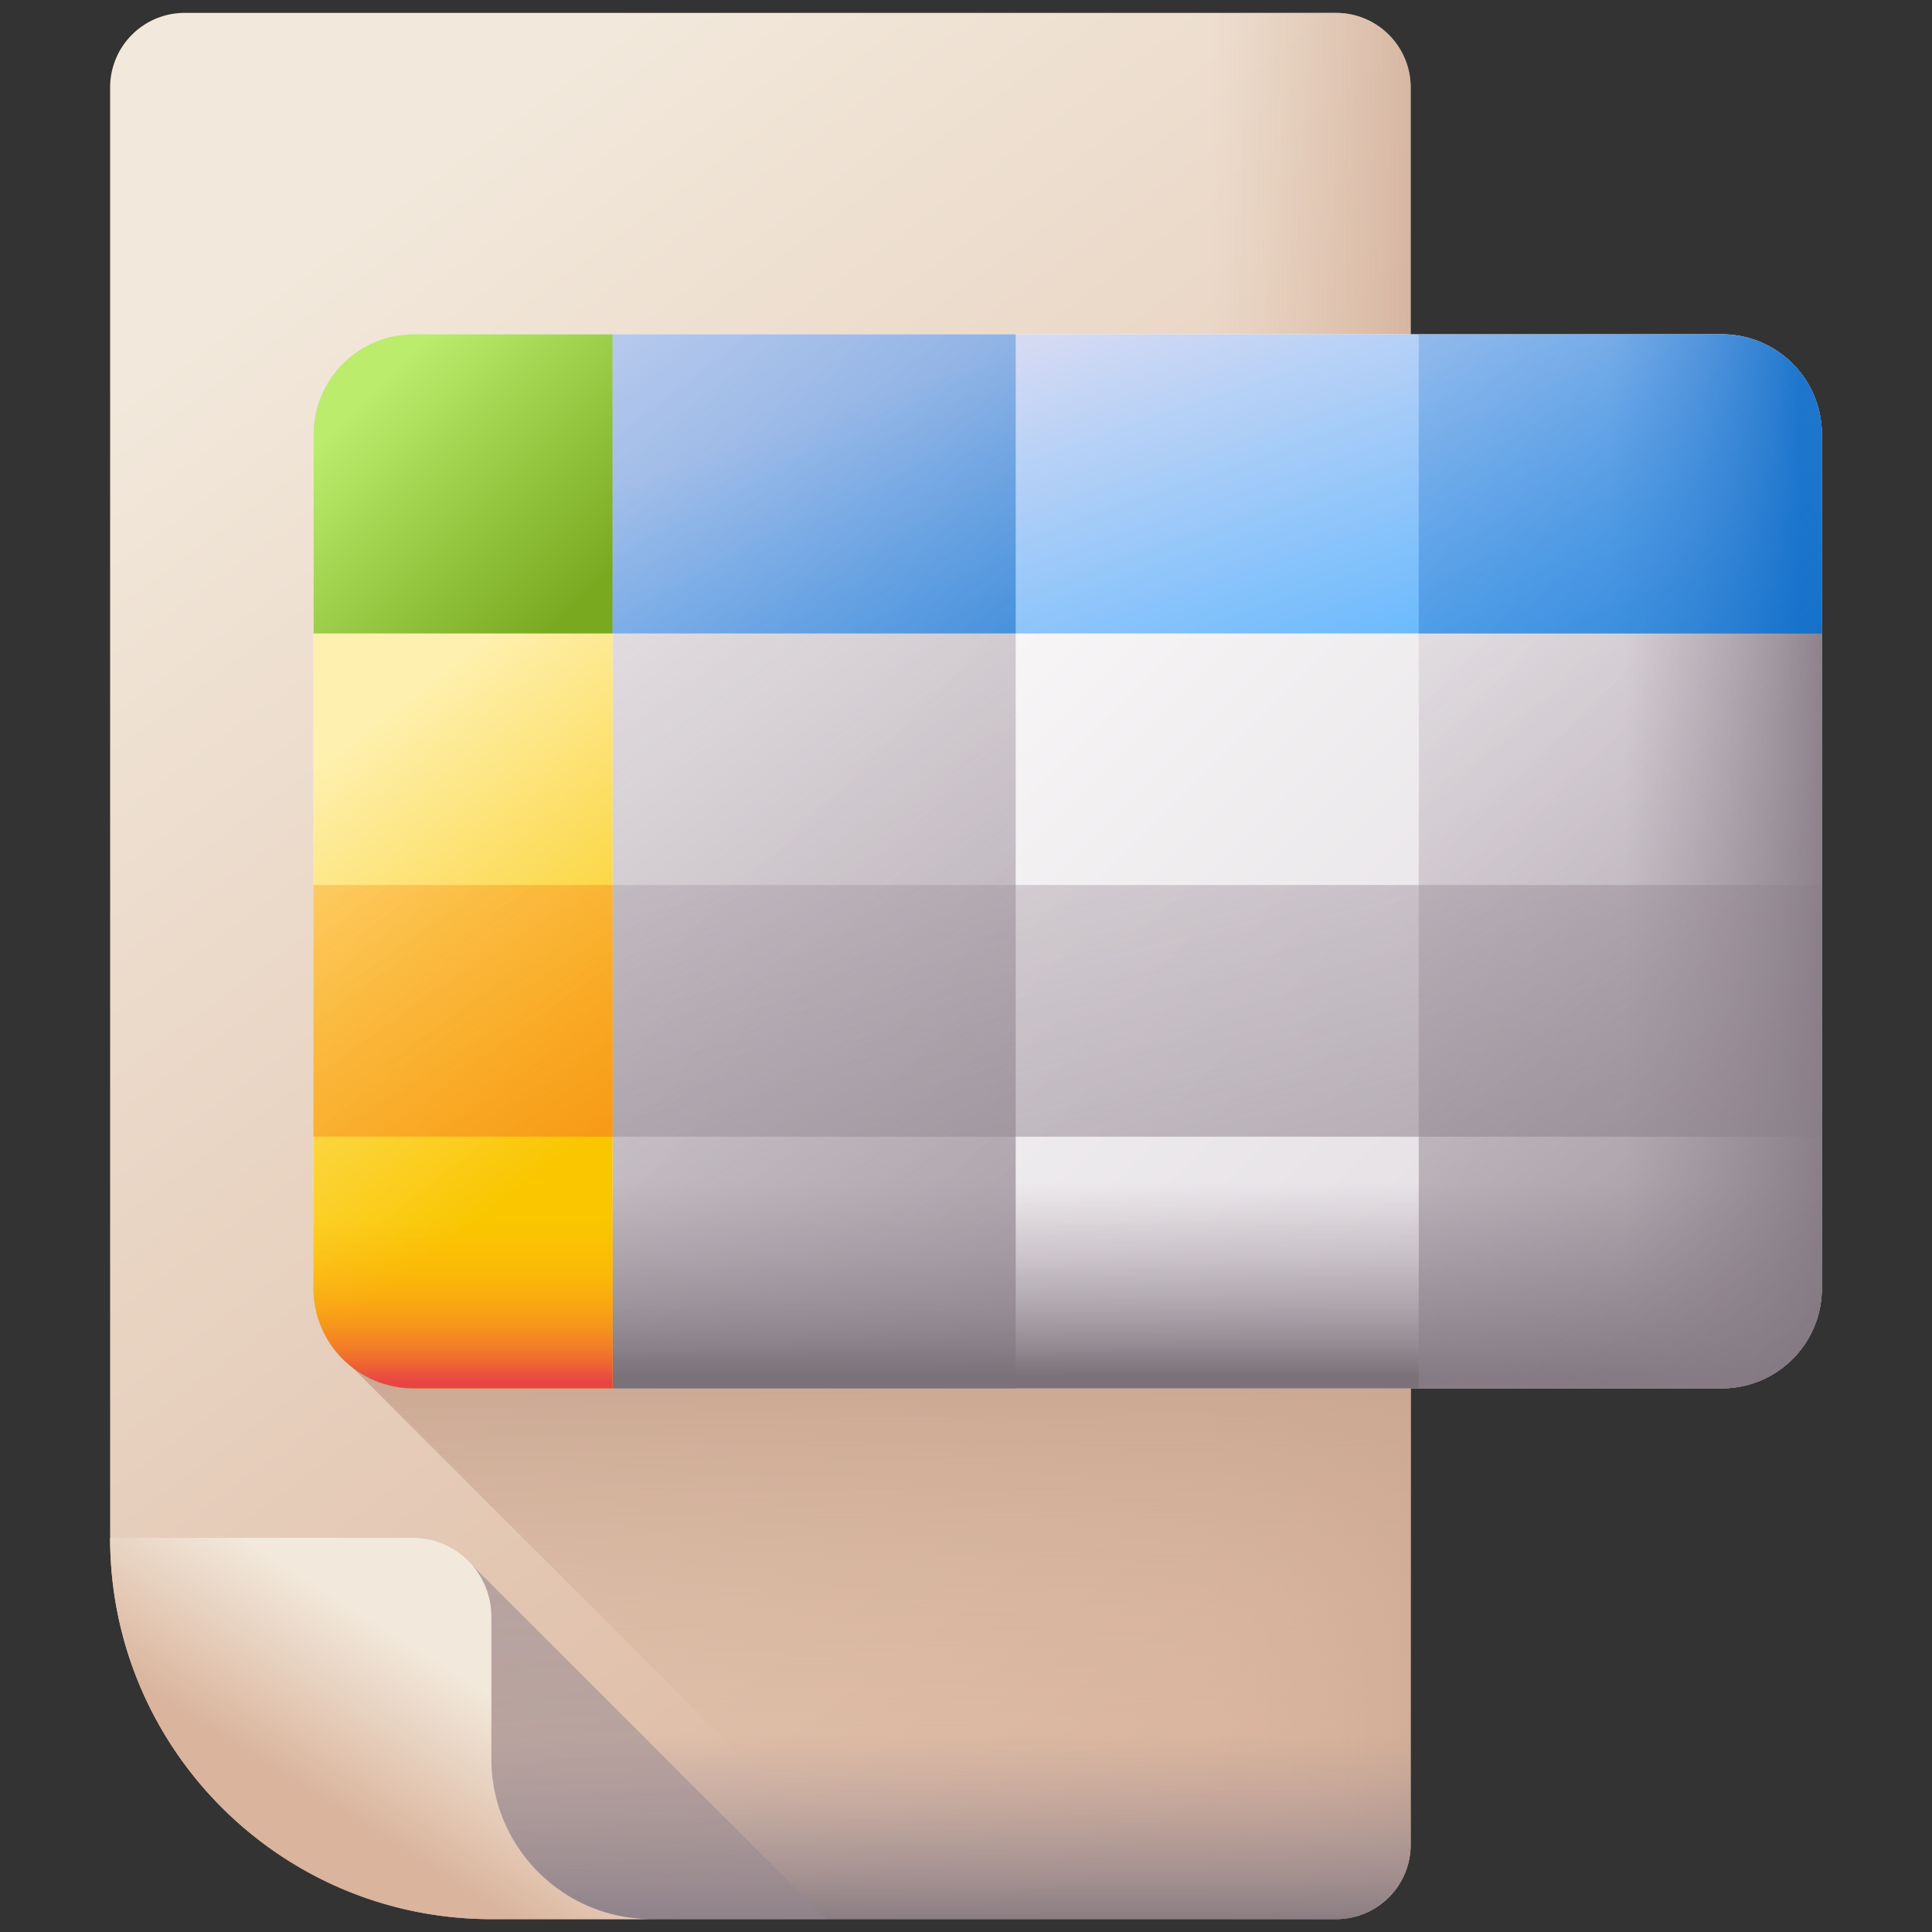 <svg xmlns="http://www.w3.org/2000/svg" xmlns:v="https://vecta.io/nano" viewBox="0 0 150 150"><rect x="0" y="0" width="150" height="150" fill="#333333" stroke="none"/><linearGradient id="A" gradientUnits="userSpaceOnUse" x1="23.797" y1="17.575" x2="107.347" y2="130.346"><stop offset="0" stop-color="#f2e9dc"></stop><stop offset=".662" stop-color="#e3c7b3"></stop><stop offset="1" stop-color="#dab49d"></stop></linearGradient><path fill="url(#A)" d="M103.73 149H38.15c-16.35 0-29.6-13.25-29.6-29.6V6.79A5.79 5.79 0 0 1 14.34 1h89.39a5.79 5.79 0 0 1 5.79 5.79v136.42c.01 3.2-2.59 5.79-5.79 5.79h0z"></path><linearGradient id="B" gradientUnits="userSpaceOnUse" x1="94.11" y1="75.026" x2="115.656" y2="75.026"><stop offset="0" stop-color="#dab49d" stop-opacity="0"></stop><stop offset="1" stop-color="#c9a691"></stop></linearGradient><path fill="url(#B)" d="M103.73 1H52.35v148h51.39a5.79 5.79 0 0 0 5.79-5.79V6.79c0-3.2-2.6-5.79-5.8-5.79h0z"></path><linearGradient id="C" gradientUnits="userSpaceOnUse" x1="59.036" y1="134.515" x2="59.036" y2="150.768"><stop offset="0" stop-color="#9b8e99" stop-opacity="0"></stop><stop offset=".347" stop-color="#978a95" stop-opacity=".347"></stop><stop offset=".714" stop-color="#8a7f88" stop-opacity=".714"></stop><stop offset="1" stop-color="#7b7179"></stop></linearGradient><path fill="url(#C)" d="M8.55 95.8v23.6c0 16.35 13.25 29.6 29.6 29.6h65.58a5.79 5.79 0 0 0 5.79-5.79V95.8H8.55z"></path><linearGradient id="D" gradientUnits="userSpaceOnUse" x1="56.02" y1="300.047" x2="34.933" y2="-28.318"><stop offset="0" stop-color="#9b8e99" stop-opacity="0"></stop><stop offset=".347" stop-color="#978a95" stop-opacity=".347"></stop><stop offset=".714" stop-color="#8a7f88" stop-opacity=".714"></stop><stop offset="1" stop-color="#7b7179"></stop></linearGradient><path fill="url(#D)" d="M36.73 121.59v27.37l1.42.03h25.99l-27.41-27.4z"></path><linearGradient id="E" gradientUnits="userSpaceOnUse" x1="35.963" y1="1132.291" x2="28.447" y2="1120.343" gradientTransform="matrix(1.004 0 0 -1.004 -2.859 1265.099)"><stop offset="0" stop-color="#f2e9dc"></stop><stop offset=".662" stop-color="#e3c7b3"></stop><stop offset="1" stop-color="#dab49d"></stop></linearGradient><path fill="url(#E)" d="M38.15 136.55c0 6.88 5.58 12.45 12.45 12.45H38.15c-16.35 0-29.6-13.25-29.6-29.6h23.49a6.11 6.11 0 0 1 6.11 6.11v11.04z"></path><linearGradient id="F" gradientUnits="userSpaceOnUse" x1="68.314" y1="140.899" x2="68.314" y2="105.153"><stop offset="0" stop-color="#dab49d" stop-opacity="0"></stop><stop offset="1" stop-color="#c9a691"></stop></linearGradient><path fill="url(#F)" d="M27.1 105.91L70.2 149h33.54a5.79 5.79 0 0 0 5.79-5.79v-37.3H27.1z"></path><linearGradient id="G" gradientUnits="userSpaceOnUse" x1="70.641" y1="1208.324" x2="113.727" y2="1165.238" gradientTransform="matrix(1.004 0 0 -1.004 -2.859 1265.099)"><stop offset="0" stop-color="#f9f7f8"></stop><stop offset="1" stop-color="#e5e1e5"></stop></linearGradient><path fill="url(#G)" d="M133.69 107.79H32.11c-4.29 0-7.77-3.48-7.77-7.77v-66.3c0-4.29 3.48-7.77 7.76-7.77h101.58c4.29 0 7.77 3.48 7.77 7.77v66.31c0 4.29-3.48 7.76-7.76 7.76z"></path><linearGradient id="H" gradientUnits="userSpaceOnUse" x1="32.422" y1="17.119" x2="111.353" y2="128.939"><stop offset="0" stop-color="#9b8e99" stop-opacity="0"></stop><stop offset=".347" stop-color="#978a95" stop-opacity=".347"></stop><stop offset=".714" stop-color="#8a7f88" stop-opacity=".714"></stop><stop offset="1" stop-color="#7b7179"></stop></linearGradient><path fill="url(#H)" d="M47.56,25.96h31.3v81.84h-31.3V25.96z"></path><linearGradient id="I" gradientUnits="userSpaceOnUse" x1="82.895" y1="91.857" x2="82.895" y2="106.885"><stop offset="0" stop-color="#9b8e99" stop-opacity="0"></stop><stop offset=".347" stop-color="#978a95" stop-opacity=".347"></stop><stop offset=".714" stop-color="#8a7f88" stop-opacity=".714"></stop><stop offset="1" stop-color="#7b7179"></stop></linearGradient><path fill="url(#I)" d="M24.34 68.91v31.12c0 4.29 3.48 7.77 7.76 7.77h101.58c4.29 0 7.77-3.48 7.77-7.77V68.91H24.34z"></path><linearGradient id="J" gradientUnits="userSpaceOnUse" x1="70.961" y1="1238.82" x2="104.492" y2="1107.008" gradientTransform="matrix(1.004 0 0 -1.004 -2.859 1265.099)"><stop offset="0" stop-color="#9b8e99" stop-opacity="0"></stop><stop offset=".347" stop-color="#978a95" stop-opacity=".347"></stop><stop offset=".714" stop-color="#8a7f88" stop-opacity=".714"></stop><stop offset="1" stop-color="#7b7179"></stop></linearGradient><path fill="url(#J)" d="M24.34,68.71h117.11v19.54H24.34V68.71z"></path><linearGradient id="K" gradientUnits="userSpaceOnUse" x1="126.059" y1="66.9" x2="142.892" y2="66.9"><stop offset="0" stop-color="#9b8e99" stop-opacity="0"></stop><stop offset=".347" stop-color="#978a95" stop-opacity=".347"></stop><stop offset=".714" stop-color="#8a7f88" stop-opacity=".714"></stop><stop offset="1" stop-color="#7b7179"></stop></linearGradient><path fill="url(#K)" d="M133.69 25.96H92.04v81.84h41.64c4.29 0 7.77-3.48 7.77-7.77V33.72c0-4.29-3.48-7.76-7.76-7.76h0z"></path><linearGradient id="L" gradientUnits="userSpaceOnUse" x1="102.366" y1="34.92" x2="160.404" y2="111.285"><stop offset="0" stop-color="#9b8e99" stop-opacity="0"></stop><stop offset=".347" stop-color="#978a95" stop-opacity=".347"></stop><stop offset=".714" stop-color="#8a7f88" stop-opacity=".714"></stop><stop offset="1" stop-color="#7b7179"></stop></linearGradient><path fill="url(#L)" d="M141.45 33.72v66.3c0 4.29-3.48 7.77-7.77 7.77h-23.53V25.96h23.53c4.29 0 7.77 3.47 7.77 7.76z"></path><linearGradient id="M" gradientUnits="userSpaceOnUse" x1="80.761" y1="1233.027" x2="92.034" y2="1200.362" gradientTransform="matrix(1.004 0 0 -1.004 -2.859 1265.099)"><stop offset="0" stop-color="#d5daf3"></stop><stop offset="1" stop-color="#60b7ff"></stop></linearGradient><path fill="url(#M)" d="M133.69 25.96H32.11c-4.29 0-7.77 3.48-7.77 7.77v15.45h117.11V33.72c0-4.29-3.48-7.76-7.76-7.76h0z"></path><linearGradient id="N" gradientUnits="userSpaceOnUse" x1="23.028" y1="60.801" x2="44.73" y2="89.108"><stop offset="0" stop-color="#fef0ae"></stop><stop offset="1" stop-color="#fac600"></stop></linearGradient><use href="#V" fill="url(#N)"></use><linearGradient id="O" gradientUnits="userSpaceOnUse" x1="35.949" y1="94.759" x2="35.949" y2="107.267"><stop offset="0" stop-color="#fea613" stop-opacity="0"></stop><stop offset=".203" stop-color="#fda215" stop-opacity=".203"></stop><stop offset=".405" stop-color="#fb961b" stop-opacity=".405"></stop><stop offset=".607" stop-color="#f68225" stop-opacity=".607"></stop><stop offset=".807" stop-color="#f06633" stop-opacity=".807"></stop><stop offset="1" stop-color="#e94444"></stop></linearGradient><use href="#V" fill="url(#O)"></use><linearGradient id="P" gradientUnits="userSpaceOnUse" x1="124.898" y1="37.591" x2="139.768" y2="37.591"><stop offset="0" stop-color="#528fd8" stop-opacity="0"></stop><stop offset=".214" stop-color="#4e8dd7" stop-opacity=".214"></stop><stop offset=".439" stop-color="#4187d5" stop-opacity=".439"></stop><stop offset=".668" stop-color="#2c7dd0" stop-opacity=".668"></stop><stop offset=".9" stop-color="#0f6fc9" stop-opacity=".9"></stop><stop offset="1" stop-color="#0067c5"></stop></linearGradient><path fill="url(#P)" d="M133.69 25.96H92.04v23.22h49.41V33.72c0-4.29-3.48-7.76-7.76-7.76z"></path><linearGradient id="Q" gradientUnits="userSpaceOnUse" x1="31.506" y1="1229.891" x2="47.839" y2="1213.559" gradientTransform="matrix(1.004 0 0 -1.004 -2.859 1265.099)"><stop offset="0" stop-color="#bbec6c"></stop><stop offset="1" stop-color="#78a91f"></stop></linearGradient><path fill="url(#Q)" d="M32.11 25.96c-4.29 0-7.76 3.48-7.76 7.77v15.45h23.21V25.96H32.11z"></path><linearGradient id="R" gradientUnits="userSpaceOnUse" x1="7.53" y1="1228.887" x2="70.257" y2="1134.364" gradientTransform="matrix(1.004 0 0 -1.004 -2.859 1265.099)"><stop offset="0" stop-color="#fea613" stop-opacity="0"></stop><stop offset=".203" stop-color="#fda215" stop-opacity=".203"></stop><stop offset=".405" stop-color="#fb961b" stop-opacity=".405"></stop><stop offset=".607" stop-color="#f68225" stop-opacity=".607"></stop><stop offset=".807" stop-color="#f06633" stop-opacity=".807"></stop><stop offset="1" stop-color="#e94444"></stop></linearGradient><path fill="url(#R)" d="M24.34,68.71h23.22v19.54H24.34V68.71z"></path><linearGradient id="S" gradientUnits="userSpaceOnUse" x1="93.822" y1="6.977" x2="147.797" y2="63.063"><stop offset="0" stop-color="#528fd8" stop-opacity="0"></stop><stop offset=".214" stop-color="#4e8dd7" stop-opacity=".214"></stop><stop offset=".439" stop-color="#4187d5" stop-opacity=".439"></stop><stop offset=".668" stop-color="#2c7dd0" stop-opacity=".668"></stop><stop offset=".9" stop-color="#0f6fc9" stop-opacity=".9"></stop><stop offset="1" stop-color="#0067c5"></stop></linearGradient><path fill="url(#S)" d="M110.15 25.96v23.22h31.3V33.72c0-4.29-3.48-7.76-7.76-7.76h-23.54z"></path><linearGradient id="T" gradientUnits="userSpaceOnUse" x1="43.803" y1="1251.504" x2="91.787" y2="1188.778" gradientTransform="matrix(1.004 0 0 -1.004 -2.859 1265.099)"><stop offset="0" stop-color="#528fd8" stop-opacity="0"></stop><stop offset=".214" stop-color="#4e8dd7" stop-opacity=".214"></stop><stop offset=".439" stop-color="#4187d5" stop-opacity=".439"></stop><stop offset=".668" stop-color="#2c7dd0" stop-opacity=".668"></stop><stop offset=".9" stop-color="#0f6fc9" stop-opacity=".9"></stop><stop offset="1" stop-color="#0067c5"></stop></linearGradient><path fill="url(#T)" d="M47.56,25.96h31.3v23.22h-31.3V25.96z"></path><defs><path id="V" d="M47.56 49.17v58.62H32.11c-4.29 0-7.77-3.48-7.77-7.77V49.17h23.22z"></path></defs></svg>